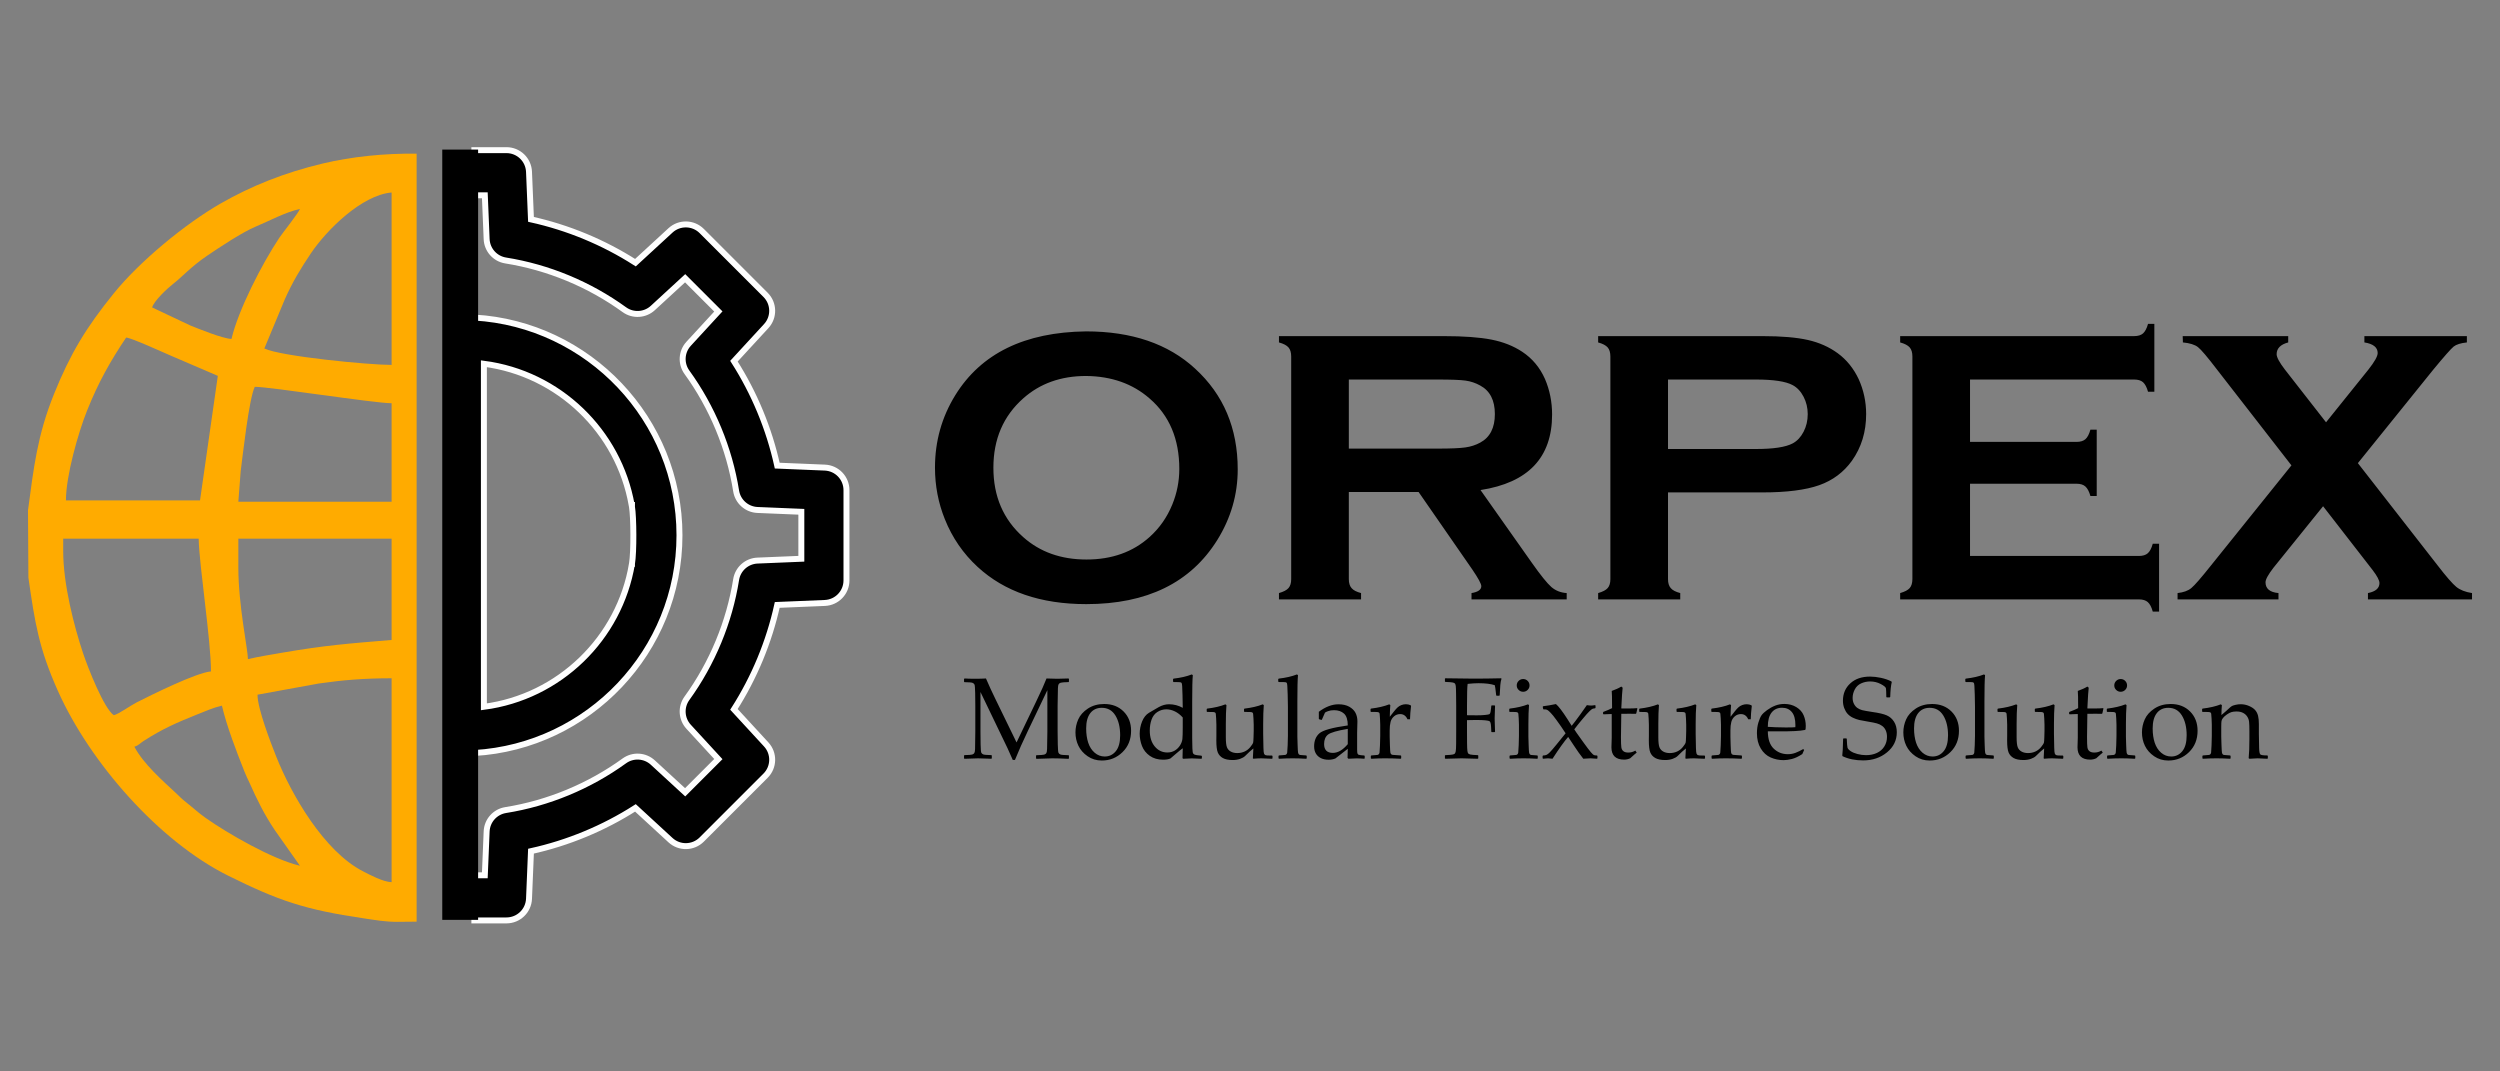<?xml version="1.0" encoding="UTF-8"?>
<!DOCTYPE svg PUBLIC "-//W3C//DTD SVG 1.1//EN" "http://www.w3.org/Graphics/SVG/1.1/DTD/svg11.dtd">
<!-- Creator: CorelDRAW 2019 (64-Bit) -->
<svg xmlns="http://www.w3.org/2000/svg" xml:space="preserve" width="177.8mm" height="76.2mm" version="1.1" style="shape-rendering:geometricPrecision; text-rendering:geometricPrecision; image-rendering:optimizeQuality; fill-rule:evenodd; clip-rule:evenodd"
viewBox="0 0 17780 7620"
 xmlns:xlink="http://www.w3.org/1999/xlink"
 xmlns:xodm="http://www.corel.com/coreldraw/odm/2003">
 <rect x="0" y="0" width="17780" height="7620" fill="#808080" stroke="none"/>
 <defs>
  <style type="text/css">
   <![CDATA[
    .str0 {stroke:#FEFEFE;stroke-width:42.33;stroke-miterlimit:22.926}
    .fil0 {fill:none}
    .fil1 {fill:black}
    .fil3 {fill:#FFAB00}
    .fil2 {fill:black;fill-rule:nonzero}
   ]]>
  </style>
 </defs>
 <g id="Layer_x0020_1">
  <rect class="fil0" width="17780" height="7620"/>
  <path class="fil1 str0" d="M5866.21 3325.55l-338.56 -14.05c-57.95,-262.73 -162.75,-515.56 -307.88,-742.81l229.6 -249.45c58.27,-63.32 56.23,-161.33 -4.61,-222.18l-453.95 -453.94c-60.85,-60.85 -158.84,-62.89 -222.18,-4.62l-249.45 229.6c-227.25,-145.13 -480.08,-249.93 -742.81,-307.87l-14.05 -338.57c-3.58,-85.97 -74.31,-153.84 -160.36,-153.84l-228.29 0 0 320.99 74.33 0 12.95 311.88c3.16,76.28 59.62,139.77 135.02,151.82 302.92,48.41 594.83,169.39 844.16,349.85 61.83,44.76 146.62,39.78 202.79,-11.91l229.81 -211.51 236.19 236.19 -211.51 229.81c-51.69,56.16 -56.67,140.95 -11.92,202.79 180.47,249.34 301.45,541.25 349.85,844.15 12.06,75.4 75.56,131.87 151.83,135.03l311.88 12.95 0 334.04 0.01 0 -311.88 12.95c-76.28,3.16 -139.77,59.62 -151.82,135.02 -48.4,302.93 -169.39,594.83 -349.85,844.16 -44.76,61.83 -39.78,146.62 11.91,202.78l211.52 229.82 -236.2 236.19 -229.81 -211.51c-56.16,-51.68 -140.94,-56.69 -202.79,-11.92 -249.34,180.47 -541.24,301.45 -844.15,349.85 -75.4,12.06 -131.87,75.55 -135.03,151.83l-12.97 311.9 -74.32 0 0 320.99 228.29 0c86.05,0 156.78,-67.87 160.36,-153.84l14.05 -338.57c262.73,-57.94 515.56,-162.74 742.81,-307.87l249.45 229.6c63.33,58.27 161.33,56.23 222.18,-4.62l453.95 -453.94c60.84,-60.85 62.88,-158.86 4.61,-222.18l-229.6 -249.45c145.14,-227.25 249.93,-480.08 307.88,-742.81l338.56 -14.05c85.97,-3.58 153.84,-74.31 153.84,-160.36l0 -641.96c0,-86.05 -67.87,-156.78 -153.84,-160.36zm-2492.54 2029.92c812.46,-48.12 1458.74,-724.25 1458.74,-1548.58 0,-824.33 -646.28,-1500.46 -1458.74,-1548.58l0 3097.16zm67.8 -2768.55c531.95,69.6 958.07,480.3 1051.01,1004.64l2.14 0 0 12.64c12.25,73.34 14.09,320.82 0,405.38l0 0.38 -0.06 0c-88.43,530.2 -517.01,946.76 -1053.09,1016.9l0 -1016.9 0 -42.58 0 -320.98 0 -54.84 0 -1004.64z"/>
  <polygon class="fil1" points="3145.39,1063.89 3400.3,1063.89 3400.3,6542.03 3145.39,6542.03 "/>
  <path class="fil2" d="M7722.83 2356.77c326.56,0 585.29,88.43 776.64,264.81 202.11,184.8 303.17,423.87 303.17,716.75 0,179.18 -48.66,346.67 -145.51,502.47 -189.48,303.63 -500.13,455.69 -931.49,455.69 -324.22,0 -581.54,-88.43 -772.89,-264.81 -102.46,-94.5 -180.12,-207.26 -232.99,-339.19 -46.78,-116.03 -70.18,-238.61 -70.18,-366.8 0,-187.61 48.19,-358.84 144.1,-514.63 183.87,-297.56 493.58,-448.67 929.15,-454.29zm1.41 317.21c-179.19,0 -327.97,53.33 -447.27,159.53 -141.29,125.39 -211.93,289.6 -211.93,493.12 0,203.51 70.64,367.73 211.93,493.11 119.3,106.21 269.02,159.54 450.08,159.54 180.59,0 329.83,-53.33 448.2,-159.54 70.64,-63.16 124.91,-140.35 162.34,-232.05 33.22,-81.41 49.59,-165.62 49.59,-252.64 0,-212.87 -70.64,-379.9 -211.93,-501.54 -120.24,-104.8 -270.42,-157.66 -451.01,-159.53zm1868.6 825.29l0 619.9c0,27.6 6.54,48.66 19.64,63.63 13.1,15.44 35.56,26.66 67.38,35.09l0 44.91 -583.88 0 0 -44.91c32.75,-9.36 55.2,-21.06 67.84,-35.56 12.63,-14.5 19.18,-35.56 19.18,-63.16l0 -1583.68c0,-28.54 -6.55,-50.06 -19.18,-64.56 -12.64,-14.51 -35.09,-26.67 -67.84,-35.56l0 -44.91 1171.5 0c142.69,0 255.91,8.42 339.66,24.79 83.74,16.38 156.73,45.39 218.95,86.56 72.05,47.72 125.85,112.28 161.88,193.69 33.68,78.6 50.53,162.81 50.53,252.64 0,305.97 -169.83,484.69 -509.03,537.09l363.52 515.11c63.63,90.29 110.42,148.3 140.36,174.5 29.94,25.74 65.97,40.24 109.01,43.05l0 44.91 -676.98 0 0 -44.91c46.32,-7.49 69.71,-23.86 69.71,-49.13 0,-16.37 -21.52,-56.14 -64.57,-119.3l-381.29 -550.19 -496.39 0zm0 -308.79l631.13 0c93.1,0 159.07,-2.8 197.43,-8.42 38.36,-5.14 73.92,-16.84 105.73,-34.15 69.71,-37.43 104.34,-105.27 104.34,-203.05 0,-97.78 -34.63,-165.62 -104.34,-203.05 -32.74,-18.24 -67.83,-29.94 -104.79,-35.08 -36.96,-5.15 -103.4,-7.49 -198.37,-7.49l-631.13 0 0 491.24zm2270.02 311.59l0 617.1c0,27.6 6.54,48.66 19.64,63.63 13.1,15.44 35.56,26.66 67.38,35.09l0 44.91 -583.88 0 0 -44.91c32.75,-9.36 55.2,-21.06 67.84,-35.56 12.63,-14.5 19.18,-35.56 19.18,-63.16l0 -1583.68c0,-28.54 -6.55,-50.06 -19.18,-64.56 -12.64,-14.51 -35.09,-26.67 -67.84,-35.56l0 -44.91 1168.22 0c136.15,0 244.22,9.35 324.22,27.6 80.01,18.25 150.65,49.59 211.94,94.51 63.16,46.31 112.28,107.6 148.31,183.39 35.56,78.6 53.33,161.88 53.33,249.37 0,126.32 -33.68,236.73 -101.52,332.17 -58.48,80.94 -135.68,138.96 -232.05,173.11 -96.38,34.15 -231.12,51.46 -403.76,51.46l-671.83 0zm0 -308.78l624.58 0c124.45,0 211.93,-13.1 261.99,-39.77 32.29,-17.31 58.02,-44.91 77.67,-82.81 19.65,-37.89 29.47,-79.53 29.47,-125.38 0,-44.45 -9.82,-85.62 -29.47,-123.51 -19.65,-37.9 -45.38,-65.5 -77.67,-82.81 -49.12,-26.67 -136.61,-39.77 -261.99,-39.77l-624.58 0 0 494.05zm2147.91 247.03l0 513.7 1200.97 0c27.6,0 48.66,-6.55 63.16,-19.18 14.5,-12.64 26.67,-35.09 35.56,-67.84l44.91 0 0 482.82 -44.91 0c-8.89,-32.75 -21.06,-55.21 -35.56,-67.84 -14.5,-12.63 -35.56,-19.18 -63.16,-19.18l-1697.83 0 0 -44.91c32.75,-9.36 55.2,-21.06 67.84,-35.56 12.63,-14.5 19.18,-36.03 19.18,-64.56l0 -1582.28c0,-28.54 -6.55,-50.06 -19.18,-64.56 -12.64,-14.51 -35.09,-26.67 -67.84,-35.56l0 -44.91 1664.14 0c27.61,0 48.66,-6.55 63.16,-19.18 14.51,-13.1 26.67,-35.56 35.56,-67.84l44.92 0 0 482.82 -44.92 0c-8.89,-32.28 -21.05,-54.74 -35.56,-67.84 -14.5,-12.63 -35.55,-19.18 -62.69,-19.18l-1167.75 0 0 443.52 757.91 0c27.14,0 48.19,-6.55 62.7,-19.18 14.5,-12.63 26.66,-35.09 35.55,-67.84l44.92 0 0 471.6 -44.92 0c-8.89,-31.82 -21.05,-54.27 -35.55,-67.37 -14.51,-13.1 -35.56,-19.65 -62.7,-19.65l-757.91 0zm2758.45 -146.44l566.57 726.57c61.76,80.47 106.67,131.47 133.34,153.46 27.13,21.99 64.09,36.49 111.82,43.98l0 44.91 -740.15 0 0 -44.91c54.74,-10.76 81.88,-34.62 81.88,-71.12 0,-19.18 -16.38,-50.53 -49.13,-93.1l-351.82 -453.35 -353.23 437.91c-37.43,48.66 -56.14,82.81 -56.14,102.93 0,45.85 30.88,71.11 92.17,76.73l0 44.91 -717.69 0 0 -44.91c42.11,-4.68 74.86,-16.38 97.78,-35.56 23.39,-19.18 70.18,-72.99 140.83,-161.88l571.24 -710.66 -529.14 -681.2c-67.84,-88.89 -112.75,-141.75 -135.21,-159.53 -22.45,-17.78 -58.48,-29.01 -107.6,-33.69l-1.41 -44.91 750.44 0 0 44.91c-54.74,14.5 -82.34,42.58 -82.34,83.75 0,21.52 19.65,58.48 58.95,109.47l292.4 374.75 301.3 -374.75c43.98,-55.67 65.97,-94.97 65.97,-117.89 0,-40.24 -31.82,-65.5 -94.51,-75.33l0 -44.91 728.91 0 0 44.91c-43.98,4.68 -75.32,14.5 -94.04,29.48 -18.71,14.97 -66.9,69.71 -144.56,163.74l-536.63 665.29z"/>
  <g id="_2257154533648">
   <path class="fil2" d="M7598.75 4825.22l3.58 3.3 0 19.67 -3.16 2.88c-29.57,0.69 -47.85,2.2 -55,4.4 -7.15,2.07 -12.24,5.64 -15.13,10.59 -3.02,5.09 -4.67,14.71 -5.09,29.29 -0.41,14.44 -1.1,55.41 -2.2,122.78l0 185.76c0,26.82 0.42,57.2 1.24,91.03 0.83,33.82 2.48,53.49 5.09,58.99 2.47,5.5 7.15,9.62 13.89,12.1 6.6,2.61 25.71,4.26 57.2,5.08l3.16 2.75 0 19.8 -3.58 3.16c-43.86,-2.33 -81.95,-3.57 -114.4,-3.57 -22,0 -59.53,1.24 -112.47,3.57l-3.57 -3.16 0 -19.38 3.16 -3.17c29.56,-0.82 47.99,-2.33 55,-4.4 7.15,-2.2 12.24,-5.77 15.12,-10.72 3.03,-4.95 4.68,-14.85 5.23,-29.56 0.55,-14.85 1.24,-55.69 2.06,-122.52l0 -295.62 -139.01 290.81c-34.93,72.74 -65.31,141.21 -91.44,205.42l-15.67 0c-14.99,-34.64 -27.36,-62.28 -37.13,-83.04l-192.49 -399.99 0 281.6c0,26.4 0.27,56.65 0.96,90.89 0.69,34.23 2.34,54.03 5.09,59.4 2.61,5.36 7.42,9.35 14.02,12.1 6.74,2.61 25.85,4.26 57.2,4.81l3.3 3.16 0 19.39 -3.58 3.57 -25.84 -1.1c-26.54,-1.37 -49.37,-2.06 -68.48,-2.06 -8.66,0 -40.7,1.1 -96.25,3.16l-3.3 -3.16 0 -19.39 3.3 -3.57c29.56,-0.55 47.71,-1.93 54.73,-3.99 7.01,-2.2 12.1,-5.77 15.12,-10.86 3.16,-5.09 4.81,-14.71 5.23,-28.6 0.41,-14.03 1.1,-55.28 1.78,-123.75l0 -184.52c0,-24.34 -0.27,-54.18 -0.96,-89.24 -0.69,-34.92 -2.34,-55.27 -4.81,-60.77 -2.61,-5.5 -7.15,-9.63 -13.89,-12.24 -6.74,-2.75 -25.85,-4.4 -57.2,-4.81l-3.3 -3.3 0 -19.25 3.71 -3.72c18.43,1.38 43.45,2.07 74.94,2.07 29.43,0 55.28,-0.69 77.28,-2.07 22.55,52.12 44.13,99.28 64.89,141.35l152.63 313.5 137.77 -287.24c37.4,-77.68 62.43,-133.51 75.35,-167.61 25.85,1.38 51.15,2.07 76.17,2.07 22.55,0 49.09,-0.69 79.75,-2.07zm49.91 383.49c0,-31.9 6.6,-62.7 19.8,-92.4 13.2,-29.7 36.03,-55.41 68.61,-77 32.73,-21.59 71.37,-32.45 116.33,-32.45 56.37,0 102.3,17.87 137.77,53.49 35.34,35.47 53.07,81.26 53.07,137.08 0,61.46 -20.34,112.2 -61.04,151.94 -40.7,39.74 -89.65,59.53 -147.13,59.53 -37.67,0 -71.22,-10.03 -100.78,-30.38 -29.57,-20.21 -51.29,-45.1 -65.45,-74.25 -14.17,-29.29 -21.18,-61.19 -21.18,-95.56zm76.18 -27.78c0,37.54 4.81,71.23 14.43,100.93 9.77,29.7 25.03,53.48 45.93,71.5 21.04,18.01 44.96,26.95 71.77,26.95 31.63,0 57.89,-12.52 78.51,-37.68 20.77,-25.02 31.08,-62.84 31.08,-113.3 0,-57.2 -11.28,-104.08 -33.69,-140.66 -22.41,-36.44 -54.72,-54.72 -96.8,-54.72 -34.92,0 -62.28,12.65 -81.81,37.81 -19.66,25.3 -29.42,61.6 -29.42,109.17zm617.92 -333.98l0 -16.91 3.16 -3.58c51.29,-5.91 94.6,-15.81 129.8,-29.84l7.56 4.82c-2.89,30.93 -4.4,92.81 -4.4,185.76l0 263.86c0,27.08 0.41,50.73 1.38,71.08 0.96,20.22 2.61,32.32 5.08,36.03 2.34,3.71 6.33,6.87 11.83,9.21 5.5,2.48 21.17,4.81 47.02,6.88l3.58 3.3 0 15.26 -3.58 3.57c-29.01,-1.79 -51.56,-2.75 -67.78,-2.75 -14.44,0 -35.07,0.96 -62.02,2.75l-4.4 -4.4c0.83,-26.26 1.24,-44.68 1.24,-55.13 0,-1.38 0.14,-6.47 0.41,-15.4 -14.85,10.86 -29.56,22.82 -44.41,35.88 -21.72,19.39 -35.89,31.49 -42.62,36.3 -12.38,6.19 -29.98,9.21 -52.8,9.21 -36.99,0 -68.48,-9.07 -94.46,-27.36 -25.85,-18.28 -44.42,-41.52 -55.42,-69.85 -11,-28.32 -16.5,-57.47 -16.5,-87.31 0,-30.25 5.78,-59.53 17.19,-87.58 11.41,-28.05 27.64,-48.54 48.68,-61.33 21.03,-12.92 44,-26.26 68.88,-40.15 24.89,-13.89 49.5,-20.76 73.98,-20.76 34.1,0 66.55,8.52 97.48,25.44l-1.65 -89.93c-0.55,-31.07 -1.37,-52.8 -2.47,-65.03 -0.96,-12.24 -2.34,-19.39 -3.99,-21.73 -1.65,-2.34 -4.4,-3.99 -8.25,-5.09 -3.85,-0.96 -20.21,-1.51 -48.95,-1.51l-3.57 -3.71zm68.88 255.88c-16.63,-18.83 -35.2,-33.27 -55.41,-43.17 -20.35,-9.9 -40.7,-14.85 -61.05,-14.85 -22.55,0 -43.58,6.05 -62.97,18.29 -19.53,12.23 -33.55,30.38 -42.21,54.45 -8.53,23.92 -12.79,50.05 -12.79,78.23 0,47.03 11.82,84.84 35.61,113.3 23.79,28.46 53.63,42.63 89.65,42.63 19.52,0 36.99,-4.54 52.11,-13.48 15.13,-8.94 27.64,-21.17 37.54,-36.44 9.76,-15.26 15.4,-30.66 17.05,-45.92 1.65,-15.26 2.47,-43.45 2.47,-84.15l0 -68.89zm303.32 -93.5l7.57 5.23c-2.89,35.2 -4.4,79.89 -4.4,134.2l0 93.77c0,34.38 2.61,58.3 7.83,71.78 5.23,13.33 14.3,23.65 27.23,30.8 12.92,7.15 28.18,10.72 45.92,10.72 19.66,0 37.4,-3.85 53.63,-11.55 16.08,-7.7 29.56,-18.42 40.42,-32.45 10.86,-13.89 17.19,-23.37 18.7,-28.19 1.65,-4.81 2.75,-18.42 3.3,-40.7l1.24 -45.1 0 -43.44c0,-10.73 -0.55,-25.44 -1.65,-44 -1.1,-18.43 -1.93,-29.84 -2.61,-34.24 -0.69,-4.26 -2.75,-7.43 -6.33,-9.49 -3.44,-1.92 -10.45,-3.02 -20.9,-3.02l-33.82 -0.28 -3.58 -3.3 0 -17.32 3.16 -3.17c51.29,-6.18 94.6,-16.22 129.67,-30.25l7.69 5.23c-2.88,35.2 -4.39,79.89 -4.39,134.2l0 70.81c0,4.12 0.68,36.99 1.92,98.72 0.55,22.83 2.06,36.72 4.26,41.67 2.34,4.95 5.5,8.52 9.49,10.45 3.99,2.06 15.95,3.02 35.89,3.02l11.27 0 3.58 3.3 0 16.09 -3.17 3.57c-37.95,-2.06 -63.24,-3.16 -76.17,-3.16 -16.36,0 -35.34,0.96 -56.79,2.89l-3.57 -3.3c1.51,-27.36 2.75,-50.6 3.57,-69.71 -16.91,13.2 -36.3,30.8 -58.02,52.8 -8.25,8.38 -20.21,15.26 -35.89,20.89 -15.54,5.64 -33.27,8.53 -53.07,8.53 -30.11,0 -53.63,-4.81 -70.4,-14.3 -16.78,-9.49 -28.6,-22.69 -35.61,-39.46 -7.02,-16.78 -10.45,-45.79 -10.45,-86.9l0.41 -31.76 0 -78.51c0,-10.73 -0.55,-25.44 -1.65,-44 -1.1,-18.43 -1.93,-29.84 -2.61,-34.24 -0.69,-4.26 -2.75,-7.43 -6.19,-9.49 -3.58,-1.92 -10.45,-3.02 -21.04,-3.02l-33.82 -0.28 -3.58 -3.3 0 -17.32 3.16 -3.17c51.29,-6.18 94.6,-16.22 129.8,-30.25zm508.75 -212.71l7.56 4.82c-2.89,30.93 -4.4,92.81 -4.4,185.76l0 252.58c0,5.91 0.55,24.89 1.65,56.93 1.1,32.17 2.2,50.87 3.44,56.23 1.24,5.37 3.02,9.22 5.36,11.69 2.48,2.48 5.36,3.99 8.94,4.68 3.44,0.68 18.01,1.78 43.45,3.43l3.71 3.17 0 16.91 -3.3 3.57c-33.55,-2.06 -65.86,-3.16 -97.07,-3.16 -30.94,0 -63.12,1.1 -96.67,3.16l-3.57 -3.57 0 -16.91 3.57 -3.17c25.99,-1.65 40.7,-2.88 44.14,-3.71 3.3,-0.82 6.33,-2.47 8.8,-4.95 2.61,-2.61 4.26,-6.46 5.23,-11.69 0.96,-5.22 2.06,-22.55 3.3,-51.97 1.23,-29.43 1.78,-51.7 1.78,-66.69l0 -208.72 -1.65 -85.39c-0.82,-29.83 -1.65,-50.46 -2.61,-62.01 -0.96,-11.55 -2.2,-18.42 -3.85,-20.49 -1.51,-2.2 -4.4,-3.85 -8.39,-4.95 -4.12,-0.96 -20.35,-1.51 -48.81,-1.51l-3.57 -3.71 0 -16.91 3.16 -3.58c51.29,-5.91 94.6,-15.81 129.8,-29.84zm174.76 323.54l-15.68 -4.13 -3.3 -3.98 0 -49.92c47.85,-35.47 94.33,-53.21 139.42,-53.21 30.94,0 56.52,5.78 77,17.33 20.35,11.55 35.2,25.98 44.28,43.31 9.07,17.32 13.75,37.54 13.75,60.64l-2.06 80.98 0 120.04c0,16.36 1.1,26.26 3.43,29.84 2.2,3.43 4.82,5.77 7.84,7.01 2.89,1.24 8.39,2.2 16.5,3.02l22.96 1.93 3.17 3.71 0 16.09 -3.17 3.3c-19.66,-1.65 -37.81,-2.48 -54.72,-2.48 -16.23,0 -35.48,0.83 -58.03,2.48l-6.05 -5.78 1.52 -64.76 -87.73 68.47c-14.85,6.19 -30.93,9.22 -48.4,9.22 -21.45,0 -39.87,-3.85 -55.41,-11.69 -15.4,-7.7 -27.22,-18.56 -35.34,-32.59 -8.25,-14.02 -12.37,-30.93 -12.37,-50.73 0,-39.47 12.37,-70.27 37.12,-92.54 24.75,-22.14 92.13,-40.97 202.13,-56.51 0,-39.74 -8.8,-67.79 -26.54,-84.01 -17.74,-16.23 -41.52,-24.34 -71.22,-24.34 -15.68,0 -29.84,2.2 -42.63,6.87 -12.65,4.54 -20.07,8.25 -21.86,11 -1.93,2.89 -9.21,19.25 -21.73,49.37l-2.88 2.06zm186.86 63.66c-75.08,12.51 -121.96,26.12 -140.53,40.56 -18.56,14.58 -27.77,36.99 -27.77,67.38 0,41.8 20.76,62.83 62.42,62.83 35.75,0 71.09,-20.76 105.88,-62.01l0 -108.76zm294.93 -174.49l7.7 5.23c-1.65,15.54 -2.89,43.17 -3.72,83.05l30.25 -38.36c9.9,-12.65 18.7,-22.28 26.4,-29.15 7.7,-6.88 16.64,-12.24 26.81,-15.95 10.18,-3.72 20.63,-5.64 31.35,-5.64 11.83,0 22.97,2.47 33.42,7.29l2.88 5.63c-4.26,35.75 -6.73,67.1 -7.28,94.19l-18.15 0c-10.73,-24.61 -28.05,-36.99 -51.98,-36.99 -16.64,0 -31.07,5.23 -43.45,15.95 -12.37,10.59 -20.62,23.79 -24.75,39.88 -4.12,15.95 -6.32,36.16 -6.32,60.63l0 44.69c0,7.98 0.55,27.78 1.65,59.13 1.1,31.48 2.2,49.63 3.44,54.45 1.23,4.81 3.16,8.38 5.63,10.72 2.62,2.2 5.92,3.71 10.04,4.54 4.26,0.82 23.38,2.2 57.47,4.12l3.58 3.17 0 16.91 -3.58 3.57c-35.74,-2.06 -73.01,-3.16 -112.06,-3.16 -30.8,0 -63.11,1.1 -96.66,3.16l-3.57 -3.57 0 -16.91 3.57 -3.17c26.13,-1.65 40.84,-2.88 44.14,-3.71 3.3,-0.82 6.32,-2.47 8.8,-4.95 2.61,-2.61 4.4,-6.46 5.36,-11.69 0.83,-5.22 1.93,-22.55 3.16,-51.97 1.24,-29.43 1.79,-51.7 1.79,-66.69l0 -79.33c0,-10.73 -0.55,-25.44 -1.65,-44 -0.96,-18.43 -1.92,-29.84 -2.61,-34.24 -0.55,-4.26 -2.75,-7.43 -6.19,-9.49 -3.44,-1.92 -10.45,-3.02 -20.9,-3.02l-33.82 -0.28 -3.72 -3.3 0 -17.32 3.3 -3.17c51.29,-6.18 94.47,-16.22 129.67,-30.25zm553.02 112.34l0 81.81 0.41 78.51c0.27,29.29 1.1,48.68 2.47,58.3 1.38,9.49 3.3,15.68 5.78,18.43 2.61,2.89 7.56,5.36 14.71,7.29 7.29,2.06 25.16,3.57 53.62,4.67l3.17 2.34 0 20.21 -3.17 3.16c-68.19,-2.06 -106.69,-3.16 -115.63,-3.16 -8.53,0 -47.03,1.1 -115.23,3.16l-3.16 -3.16 0 -20.21 3.16 -2.34c25.3,-1.1 41.94,-2.47 50.19,-3.99 8.25,-1.65 13.75,-3.85 16.5,-6.46 2.89,-2.75 5.09,-8.11 6.88,-16.09 1.78,-8.11 2.75,-26.4 3.02,-54.86l0.41 -85.8 0 -186.45 -0.82 -78.64c-0.28,-30.53 -0.96,-50.33 -2.2,-59.13 -1.24,-8.94 -3.16,-14.85 -5.64,-17.74 -2.61,-3.02 -7.42,-5.36 -14.71,-7.28 -7.29,-1.93 -25.16,-3.3 -53.63,-4.4l-3.16 -2.89 0 -20.08 3.16 -2.88c113.85,1.65 180.4,2.47 199.38,2.47 63.93,0 129.52,-0.82 196.62,-2.47l3.3 2.88c-4.4,13.34 -7.15,28.6 -8.53,45.65 -1.37,17.05 -2.74,41.25 -4.39,72.33l-3.3 3.3 -18.84 0 -2.89 -3.3c-0.55,-1.79 -1.79,-12.24 -3.57,-30.94 -1.38,-14.85 -3.58,-28.32 -6.47,-40.7 -27.91,-9.49 -66.41,-14.16 -115.63,-14.16 -22,0 -47.85,1.65 -77.28,4.81 -3.02,21.04 -4.53,72.05 -4.53,153.17l0 69.72c34.09,0.41 57.33,0.68 69.71,0.68 22.82,0 42.48,-0.82 58.85,-2.61 16.36,-1.65 26.12,-3.44 29.42,-4.95 3.16,-1.65 5.64,-4.67 7.43,-9.07 1.78,-4.4 3.43,-14.17 5.08,-29.29l2.34 -21.73 2.89 -3.16 20.49 0 3.3 3.58 -2.89 88.27c0,10.18 0.41,24.89 1.24,44.28 1.1,22 1.65,39.04 1.65,51.14l-3.72 3.17 -20.07 0 -2.89 -3.17 -1.65 -34.23c-0.69,-13.48 -2.06,-23.24 -3.99,-29.43 -1.78,-6.18 -4.95,-10.17 -9.21,-12.1 -4.26,-1.78 -13.89,-3.57 -28.6,-5.22 -14.85,-1.65 -37.54,-2.34 -68.06,-2.34 -27.23,0 -47.57,0.41 -61.32,1.1zm399.29 -292.46c12.65,0 23.37,4.54 32.17,13.34 8.94,8.94 13.34,19.66 13.34,32.17 0,12.38 -4.4,22.97 -13.34,31.9 -8.8,8.8 -19.52,13.34 -32.17,13.34 -12.38,0 -23.1,-4.4 -32.04,-13.2 -9.07,-8.66 -13.47,-19.39 -13.47,-32.04 0,-12.51 4.4,-23.23 13.47,-32.17 8.94,-8.8 19.66,-13.34 32.04,-13.34zm34.24 180.12l7.56 5.23c-2.89,35.2 -4.4,79.89 -4.4,134.2l0 91.02c0,5.91 0.55,24.89 1.65,56.93 1.1,32.17 2.2,50.87 3.44,56.23 1.23,5.37 3.02,9.22 5.36,11.69 2.47,2.48 5.36,3.99 8.94,4.68 3.43,0.68 18.01,1.78 43.44,3.43l3.72 3.17 0 16.91 -3.3 3.57c-33.55,-2.06 -65.86,-3.16 -97.08,-3.16 -30.8,0 -63.11,1.1 -96.66,3.16l-3.57 -3.57 0 -16.91 3.57 -3.17c25.99,-1.65 40.7,-2.88 44.14,-3.71 3.3,-0.82 6.32,-2.47 8.8,-4.95 2.61,-2.61 4.4,-6.46 5.22,-11.69 0.97,-5.22 2.07,-22.55 3.3,-51.97 1.24,-29.43 1.79,-51.7 1.79,-66.69l0 -79.33c0,-10.73 -0.55,-25.44 -1.65,-44 -1.1,-18.43 -1.92,-29.84 -2.61,-34.24 -0.69,-4.26 -2.75,-7.43 -6.19,-9.49 -3.57,-1.92 -10.45,-3.02 -21.04,-3.02l-33.82 -0.28 -3.58 -3.3 0 -17.32 3.17 -3.17c51.42,-6.18 94.6,-16.22 129.8,-30.25zm107.52 386.79l-3.3 -3.71 0 -16.09 3.71 -3.3c9.9,-0.14 18.01,-1.79 24.34,-4.54 6.32,-2.89 14.02,-8.8 22.96,-17.74 9.07,-9.07 24.89,-27.5 47.71,-55.41l64.9 -80.16 -34.24 -51.15c-5.08,-7.56 -15.67,-22.27 -31.62,-44.27 -15.95,-22 -29.29,-38.64 -40.15,-49.78 -10.73,-11.14 -18.7,-18.01 -23.93,-20.76 -5.22,-2.61 -10.58,-3.99 -15.95,-3.99 -2.33,0 -5.63,0.14 -9.62,0.41l-3.99 -2.88 -3.3 -16.09 3.3 -3.99c27.36,-3.3 57.61,-8.39 90.61,-15.4 18.57,15.4 45.93,51.15 82.23,107.66l29.7 47.03 25.43 -32.18c19.67,-25.57 47.17,-63.8 82.64,-114.81 12.51,1.93 22.69,2.89 30.11,2.89 7.02,0 16.37,-0.96 28.19,-2.89l3.3 3.16 0 16.23 -3.3 3.16c-8.8,0.83 -15.26,2.2 -19.25,3.99 -4.12,1.92 -11.41,8.11 -22.14,18.56 -10.72,10.45 -25.16,26.54 -43.17,48.4l-24.2 29.01c-4.81,5.64 -9.49,11.42 -14.03,17.33l-25.02 32.17 14.99 22.96c6.6,9.63 22.82,32.32 48.53,67.93 25.58,35.47 43.59,59.26 53.9,71.22 10.32,11.97 17.74,18.98 22.14,21.04 4.54,1.93 11.83,2.89 22,2.89l3.16 3.3 0 16.5 -3.16 3.3c-19.94,-1.93 -35.2,-2.89 -45.92,-2.89 -3.17,0 -20.35,0.96 -51.57,2.89 -22,-27.78 -44.13,-58.71 -66.41,-93.09l-41.11 -62.01c-27.64,31.35 -64.76,83.05 -111.24,155.1 -18.28,-1.93 -29.15,-2.89 -32.58,-2.89 -5.37,0 -16.92,0.96 -34.65,2.89zm426.65 -319.14l0 -10.45 2.75 -3.98c25.3,-9.49 45.65,-18.15 61.33,-26.27 0,-70.12 -0.83,-110.82 -2.48,-122.37 27.64,-9.76 50.33,-20.07 68.06,-31.07l9.63 8.11c-2.61,16.91 -5.78,66 -9.63,147.4 13.48,0.27 27.92,0.41 43.59,0.41 31.62,0 54.31,-0.83 68.06,-2.48l2.75 2.89 -7.7 33.83 -3.16 3.57c-13.75,-0.27 -28.88,-0.41 -45.51,-0.41 -14.99,0 -34.38,0.14 -58.03,0.41l-2.33 164.04c0,37.81 0.82,62.56 2.61,74.25 1.65,11.68 6.46,20.9 14.44,27.36 7.97,6.6 19.66,9.9 35.2,9.9 18.01,0 34.64,-4.68 50.04,-14.03l9.63 14.44c-6.46,4.54 -21.86,18.01 -46.34,40.29 -13.88,6.46 -28.18,9.62 -42.62,9.62 -60.5,0 -90.75,-29.28 -90.75,-87.72 0,-21.59 0.55,-39.74 1.65,-54.86 0.27,-4.54 0.41,-9.22 0.41,-14.03l0 -167.2 -16.5 0c-12.1,0 -25.99,0.55 -41.52,1.65l-3.58 -3.3zm389.94 -67.65l7.57 5.23c-2.89,35.2 -4.4,79.89 -4.4,134.2l0 93.77c0,34.38 2.61,58.3 7.83,71.78 5.23,13.33 14.3,23.65 27.23,30.8 12.92,7.15 28.18,10.72 45.92,10.72 19.66,0 37.4,-3.85 53.63,-11.55 16.08,-7.7 29.56,-18.42 40.42,-32.45 10.86,-13.89 17.19,-23.37 18.7,-28.19 1.65,-4.81 2.75,-18.42 3.3,-40.7l1.24 -45.1 0 -43.44c0,-10.73 -0.55,-25.44 -1.65,-44 -1.1,-18.43 -1.93,-29.84 -2.61,-34.24 -0.69,-4.26 -2.75,-7.43 -6.33,-9.49 -3.44,-1.92 -10.45,-3.02 -20.9,-3.02l-33.82 -0.28 -3.58 -3.3 0 -17.32 3.16 -3.17c51.29,-6.18 94.6,-16.22 129.67,-30.25l7.69 5.23c-2.88,35.2 -4.39,79.89 -4.39,134.2l0 70.81c0,4.12 0.68,36.99 1.92,98.72 0.55,22.83 2.06,36.72 4.26,41.67 2.34,4.95 5.5,8.52 9.49,10.45 3.99,2.06 15.95,3.02 35.89,3.02l11.27 0 3.58 3.3 0 16.09 -3.17 3.57c-37.95,-2.06 -63.24,-3.16 -76.17,-3.16 -16.36,0 -35.34,0.96 -56.79,2.89l-3.57 -3.3c1.51,-27.36 2.75,-50.6 3.57,-69.71 -16.91,13.2 -36.3,30.8 -58.02,52.8 -8.25,8.38 -20.21,15.26 -35.89,20.89 -15.54,5.64 -33.27,8.53 -53.07,8.53 -30.11,0 -53.63,-4.81 -70.4,-14.3 -16.78,-9.49 -28.6,-22.69 -35.61,-39.46 -7.02,-16.78 -10.45,-45.79 -10.45,-86.9l0.41 -31.76 0 -78.51c0,-10.73 -0.55,-25.44 -1.65,-44 -1.1,-18.43 -1.93,-29.84 -2.61,-34.24 -0.69,-4.26 -2.75,-7.43 -6.19,-9.49 -3.58,-1.92 -10.45,-3.02 -21.04,-3.02l-33.82 -0.28 -3.58 -3.3 0 -17.32 3.16 -3.17c51.29,-6.18 94.6,-16.22 129.8,-30.25zm512.74 0l7.7 5.23c-1.65,15.54 -2.89,43.17 -3.72,83.05l30.25 -38.36c9.9,-12.65 18.7,-22.28 26.4,-29.15 7.7,-6.88 16.64,-12.24 26.81,-15.95 10.18,-3.72 20.63,-5.64 31.35,-5.64 11.83,0 22.97,2.47 33.42,7.29l2.88 5.63c-4.26,35.75 -6.73,67.1 -7.28,94.19l-18.15 0c-10.73,-24.61 -28.05,-36.99 -51.98,-36.99 -16.64,0 -31.07,5.23 -43.45,15.95 -12.37,10.59 -20.62,23.79 -24.75,39.88 -4.12,15.95 -6.32,36.16 -6.32,60.63l0 44.69c0,7.98 0.55,27.78 1.65,59.13 1.1,31.48 2.2,49.63 3.44,54.45 1.23,4.81 3.16,8.38 5.63,10.72 2.62,2.2 5.92,3.71 10.04,4.54 4.26,0.82 23.38,2.2 57.47,4.12l3.58 3.17 0 16.91 -3.58 3.57c-35.74,-2.06 -73.01,-3.16 -112.06,-3.16 -30.8,0 -63.11,1.1 -96.66,3.16l-3.57 -3.57 0 -16.91 3.57 -3.17c26.13,-1.65 40.84,-2.88 44.14,-3.71 3.3,-0.82 6.32,-2.47 8.8,-4.95 2.61,-2.61 4.4,-6.46 5.36,-11.69 0.83,-5.22 1.93,-22.55 3.16,-51.97 1.24,-29.43 1.79,-51.7 1.79,-66.69l0 -79.33c0,-10.73 -0.55,-25.44 -1.65,-44 -0.96,-18.43 -1.92,-29.84 -2.61,-34.24 -0.55,-4.26 -2.75,-7.43 -6.19,-9.49 -3.44,-1.92 -10.45,-3.02 -20.9,-3.02l-33.82 -0.28 -3.72 -3.3 0 -17.32 3.3 -3.17c51.29,-6.18 94.47,-16.22 129.67,-30.25zm527.3 324.64l-12.92 29.01c-27.92,18.01 -52.8,29.7 -74.67,35.06 -22,5.36 -41.52,8.11 -58.71,8.11 -32.17,0 -62.7,-6.32 -91.57,-18.97 -28.88,-12.65 -52.39,-33.96 -70.54,-64.07 -18.15,-30.12 -27.22,-66.28 -27.22,-108.77 0,-28.18 3.57,-53.62 10.58,-76.31 6.88,-22.68 14.3,-39.6 21.87,-50.6 7.7,-11 20.62,-23.23 38.91,-36.57 18.29,-13.48 37.54,-24.2 58.02,-32.31 20.35,-7.98 42.35,-12.1 66,-12.1 32.31,0 60.64,7.7 85.25,22.82 24.61,15.13 41.8,34.51 51.7,58.16 10.04,23.65 14.99,48.82 14.99,75.35 0,8.39 -0.41,16.37 -1.24,24.2l-4.4 4.4c-18.29,3.99 -42.9,6.74 -73.7,8.11 -30.94,1.38 -51.29,1.93 -61.32,1.93l-129.25 0c0.55,55.69 14.44,96.66 41.94,122.92 27.36,26.27 60.91,39.47 100.64,39.47 18.84,0 36.85,-3.17 54.18,-9.63 17.32,-6.46 35.61,-15.4 55,-26.95l6.46 6.74zm-258.22 -164.72c4.81,0.82 23.37,1.78 55.82,2.88 32.32,0.97 56.24,1.52 71.91,1.52 37.27,0 59.95,-0.69 68.07,-1.93 0.27,-6.46 0.41,-11.41 0.41,-14.99 0,-41.66 -8.53,-72.6 -25.44,-92.81 -16.91,-20.21 -40.01,-30.39 -69.3,-30.39 -31.9,0 -56.78,11.42 -74.66,34.24 -17.87,22.83 -26.81,56.65 -26.81,101.48zm535.28 85.38l3.3 -3.16 19.66 0 3.3 3.16c1.38,34.38 3.17,55.41 5.37,63.11 2.33,7.57 9.62,15.68 21.86,24.07 12.1,8.52 28.46,15.4 48.67,20.76 20.35,5.36 40.84,8.11 61.47,8.11 28.46,0 54.03,-5.22 76.72,-15.67 22.69,-10.59 40.29,-25.85 52.94,-46.2 12.65,-20.22 18.97,-43.04 18.97,-68.2 0,-17.74 -3.02,-33.28 -9.07,-46.34 -6.05,-13.2 -14.44,-23.79 -25.44,-31.62 -10.86,-7.98 -23.24,-13.89 -37.26,-17.74 -13.89,-3.99 -34.65,-8.11 -62.43,-12.65 -26.81,-4.4 -47.85,-8.25 -62.97,-11.69 -15.13,-3.57 -30.25,-8.94 -45.38,-16.22 -14.98,-7.15 -27.5,-16.37 -37.67,-27.5 -10.04,-11.14 -18.01,-24.89 -24.06,-41.12 -6.05,-16.22 -9.08,-33.68 -9.08,-52.11 0,-50.32 17.46,-91.43 52.39,-123.47 34.79,-32.18 81.67,-48.26 140.52,-48.26 23.38,0 48.81,2.88 76.31,8.66 27.5,5.77 52.67,14.3 75.22,25.57l2.75 4.95c-5.92,24.62 -9.49,59.82 -10.87,105.47l-3.57 3.3 -21.04 0 -3.16 -2.89c-0.55,-32.18 -1.38,-52.53 -2.48,-60.78 -1.1,-8.38 -13.2,-18.7 -36.57,-31.07 -23.38,-12.38 -48.81,-18.56 -76.18,-18.56 -22.82,0 -44.13,4.67 -64.07,13.75 -19.8,9.07 -34.92,23.51 -45.1,43.03 -10.17,19.67 -15.26,39.74 -15.26,60.09 0,15.81 3.02,29.84 9.21,42.07 6.19,12.24 14.16,21.87 23.93,29.02 9.9,7.15 21.31,12.37 34.23,15.95 13.07,3.43 36.85,7.7 71.5,12.92 47.58,6.6 82.23,14.71 103.81,24.34 21.59,9.49 38.92,24.61 51.98,45.24 12.92,20.76 19.52,45.65 19.52,74.93 0,57.2 -23.37,104.91 -69.85,143 -46.61,38.23 -103.12,57.2 -169.39,57.2 -55.69,0 -104.37,-9.9 -146.3,-29.7l-2.34 -5.36c2.61,-16.91 4.67,-56.38 5.91,-118.39zm428.58 -45.92c0,-31.9 6.6,-62.7 19.8,-92.4 13.2,-29.7 36.03,-55.41 68.61,-77 32.73,-21.59 71.37,-32.45 116.33,-32.45 56.37,0 102.3,17.87 137.77,53.49 35.34,35.47 53.07,81.26 53.07,137.08 0,61.46 -20.34,112.2 -61.04,151.94 -40.7,39.74 -89.65,59.53 -147.13,59.53 -37.67,0 -71.22,-10.03 -100.78,-30.38 -29.57,-20.21 -51.29,-45.1 -65.45,-74.25 -14.17,-29.29 -21.18,-61.19 -21.18,-95.56zm76.18 -27.78c0,37.54 4.81,71.23 14.43,100.93 9.77,29.7 25.03,53.48 45.93,71.5 21.04,18.01 44.96,26.95 71.77,26.95 31.63,0 57.89,-12.52 78.51,-37.68 20.77,-25.02 31.08,-62.84 31.08,-113.3 0,-57.2 -11.28,-104.08 -33.69,-140.66 -22.41,-36.44 -54.72,-54.72 -96.8,-54.72 -34.92,0 -62.28,12.65 -81.81,37.81 -19.66,25.3 -29.42,61.6 -29.42,109.17zm497.47 -384.31l7.56 4.82c-2.89,30.93 -4.4,92.81 -4.4,185.76l0 252.58c0,5.91 0.55,24.89 1.65,56.93 1.1,32.17 2.2,50.87 3.44,56.23 1.24,5.37 3.02,9.22 5.36,11.69 2.48,2.48 5.36,3.99 8.94,4.68 3.44,0.68 18.01,1.78 43.45,3.43l3.71 3.17 0 16.91 -3.3 3.57c-33.55,-2.06 -65.86,-3.16 -97.07,-3.16 -30.94,0 -63.12,1.1 -96.67,3.16l-3.57 -3.57 0 -16.91 3.57 -3.17c25.99,-1.65 40.7,-2.88 44.14,-3.71 3.3,-0.82 6.33,-2.47 8.8,-4.95 2.61,-2.61 4.26,-6.46 5.23,-11.69 0.96,-5.22 2.06,-22.55 3.3,-51.97 1.23,-29.43 1.78,-51.7 1.78,-66.69l0 -208.72 -1.65 -85.39c-0.82,-29.83 -1.65,-50.46 -2.61,-62.01 -0.96,-11.55 -2.2,-18.42 -3.85,-20.49 -1.51,-2.2 -4.4,-3.85 -8.39,-4.95 -4.12,-0.96 -20.35,-1.51 -48.81,-1.51l-3.57 -3.71 0 -16.91 3.16 -3.58c51.29,-5.91 94.6,-15.81 129.8,-29.84z"/>
   <path class="fil2" d="M14339.04 5009.33l7.57 5.23c-2.89,35.2 -4.4,79.89 -4.4,134.2l0 93.77c0,34.38 2.61,58.3 7.83,71.78 5.23,13.33 14.3,23.65 27.23,30.8 12.92,7.15 28.18,10.72 45.92,10.72 19.66,0 37.4,-3.85 53.63,-11.55 16.08,-7.7 29.56,-18.42 40.42,-32.45 10.86,-13.89 17.19,-23.37 18.7,-28.19 1.65,-4.81 2.75,-18.42 3.3,-40.7l1.24 -45.1 0 -43.44c0,-10.73 -0.55,-25.44 -1.65,-44 -1.1,-18.43 -1.93,-29.84 -2.61,-34.24 -0.69,-4.26 -2.75,-7.43 -6.33,-9.49 -3.44,-1.92 -10.45,-3.02 -20.9,-3.02l-33.82 -0.28 -3.58 -3.3 0 -17.32 3.16 -3.17c51.29,-6.18 94.6,-16.22 129.67,-30.25l7.69 5.23c-2.88,35.2 -4.39,79.89 -4.39,134.2l0 70.81c0,4.12 0.68,36.99 1.92,98.72 0.55,22.83 2.06,36.72 4.26,41.67 2.34,4.95 5.5,8.52 9.49,10.45 3.99,2.06 15.95,3.02 35.89,3.02l11.27 0 3.58 3.3 0 16.09 -3.17 3.57c-37.95,-2.06 -63.24,-3.16 -76.17,-3.16 -16.36,0 -35.34,0.96 -56.79,2.89l-3.57 -3.3c1.51,-27.36 2.75,-50.6 3.57,-69.71 -16.91,13.2 -36.3,30.8 -58.02,52.8 -8.25,8.38 -20.21,15.26 -35.89,20.89 -15.54,5.64 -33.27,8.53 -53.07,8.53 -30.11,0 -53.63,-4.81 -70.4,-14.3 -16.78,-9.49 -28.6,-22.69 -35.61,-39.46 -7.02,-16.78 -10.45,-45.79 -10.45,-86.9l0.41 -31.76 0 -78.51c0,-10.73 -0.55,-25.44 -1.65,-44 -1.1,-18.43 -1.93,-29.84 -2.61,-34.24 -0.69,-4.26 -2.75,-7.43 -6.19,-9.49 -3.58,-1.92 -10.45,-3.02 -21.04,-3.02l-33.82 -0.28 -3.58 -3.3 0 -17.32 3.16 -3.17c51.29,-6.18 94.6,-16.22 129.8,-30.25zm376.61 67.65l0 -10.45 2.75 -3.98c25.3,-9.49 45.65,-18.15 61.33,-26.27 0,-70.12 -0.83,-110.82 -2.48,-122.37 27.64,-9.76 50.33,-20.07 68.06,-31.07l9.63 8.11c-2.61,16.91 -5.78,66 -9.63,147.4 13.48,0.27 27.92,0.41 43.59,0.41 31.62,0 54.31,-0.83 68.06,-2.48l2.75 2.89 -7.7 33.83 -3.16 3.57c-13.75,-0.27 -28.88,-0.41 -45.51,-0.41 -14.99,0 -34.38,0.14 -58.03,0.41l-2.33 164.04c0,37.81 0.82,62.56 2.61,74.25 1.65,11.68 6.46,20.9 14.44,27.36 7.97,6.6 19.66,9.9 35.2,9.9 18.01,0 34.64,-4.68 50.04,-14.03l9.63 14.44c-6.46,4.54 -21.86,18.01 -46.34,40.29 -13.88,6.46 -28.18,9.62 -42.62,9.62 -60.5,0 -90.75,-29.28 -90.75,-87.72 0,-21.59 0.55,-39.74 1.65,-54.86 0.27,-4.54 0.41,-9.22 0.41,-14.03l0 -167.2 -16.5 0c-12.1,0 -25.99,0.55 -41.52,1.65l-3.58 -3.3zm366.57 -247.77c12.65,0 23.37,4.54 32.17,13.34 8.94,8.94 13.34,19.66 13.34,32.17 0,12.38 -4.4,22.97 -13.34,31.9 -8.8,8.8 -19.52,13.34 -32.17,13.34 -12.38,0 -23.1,-4.4 -32.04,-13.2 -9.07,-8.66 -13.47,-19.39 -13.47,-32.04 0,-12.51 4.4,-23.23 13.47,-32.17 8.94,-8.8 19.66,-13.34 32.04,-13.34zm34.24 180.12l7.56 5.23c-2.89,35.2 -4.4,79.89 -4.4,134.2l0 91.02c0,5.91 0.55,24.89 1.65,56.93 1.1,32.17 2.2,50.87 3.44,56.23 1.23,5.37 3.02,9.22 5.36,11.69 2.47,2.48 5.36,3.99 8.94,4.68 3.43,0.68 18.01,1.78 43.44,3.43l3.72 3.17 0 16.91 -3.3 3.57c-33.55,-2.06 -65.86,-3.16 -97.08,-3.16 -30.8,0 -63.11,1.1 -96.66,3.16l-3.57 -3.57 0 -16.91 3.57 -3.17c25.99,-1.65 40.7,-2.88 44.14,-3.71 3.3,-0.82 6.32,-2.47 8.8,-4.95 2.61,-2.61 4.4,-6.46 5.22,-11.69 0.97,-5.22 2.07,-22.55 3.3,-51.97 1.24,-29.43 1.79,-51.7 1.79,-66.69l0 -79.33c0,-10.73 -0.55,-25.44 -1.65,-44 -1.1,-18.43 -1.92,-29.84 -2.61,-34.24 -0.69,-4.26 -2.75,-7.43 -6.19,-9.49 -3.57,-1.92 -10.45,-3.02 -21.04,-3.02l-33.82 -0.28 -3.58 -3.3 0 -17.32 3.17 -3.17c51.42,-6.18 94.6,-16.22 129.8,-30.25zm117.14 199.38c0,-31.9 6.6,-62.7 19.8,-92.4 13.2,-29.7 36.03,-55.41 68.61,-77 32.73,-21.59 71.37,-32.45 116.33,-32.45 56.37,0 102.3,17.87 137.77,53.49 35.34,35.47 53.07,81.26 53.07,137.08 0,61.46 -20.34,112.2 -61.04,151.94 -40.7,39.74 -89.65,59.53 -147.13,59.53 -37.67,0 -71.22,-10.03 -100.78,-30.38 -29.57,-20.21 -51.29,-45.1 -65.45,-74.25 -14.17,-29.29 -21.18,-61.19 -21.18,-95.56zm76.18 -27.78c0,37.54 4.81,71.23 14.43,100.93 9.77,29.7 25.03,53.48 45.93,71.5 21.04,18.01 44.96,26.95 71.77,26.95 31.63,0 57.89,-12.52 78.51,-37.68 20.77,-25.02 31.08,-62.84 31.08,-113.3 0,-57.2 -11.28,-104.08 -33.69,-140.66 -22.41,-36.44 -54.72,-54.72 -96.8,-54.72 -34.92,0 -62.28,12.65 -81.81,37.81 -19.66,25.3 -29.42,61.6 -29.42,109.17zm484.54 -171.6l7.7 5.23c-1.65,18.01 -2.75,41.66 -3.3,70.95 21.45,-17.74 41.94,-35.75 61.19,-54.04 5.77,-5.09 11,-8.8 15.95,-11.27 4.95,-2.34 13.2,-4.95 24.75,-7.7 11.55,-2.62 23.37,-3.99 35.47,-3.99 20.49,0 40.29,4.12 59.4,12.51 19.25,8.39 33.69,18.15 43.59,29.56 9.76,11.42 16.5,24.89 20.35,40.57 3.71,15.53 5.64,34.78 5.64,57.61l0 70.81c0,4.54 0.69,38.09 1.92,100.37 0.55,25.44 3.44,40.7 8.53,45.52 5.08,4.81 21.72,7.28 49.91,7.28l3.3 3.17 0 17.32 -3.3 3.16c-34.1,-2.06 -57.2,-3.16 -69.3,-3.16 -6.87,0 -26.54,1.1 -58.71,3.16l-4.95 -4.4c3.57,-34.92 5.22,-80.43 5.22,-136.53l0 -52.8c0,-31.63 -0.68,-54.45 -2.2,-68.48 -1.37,-13.88 -5.91,-26.67 -13.47,-38.08 -7.43,-11.42 -17.6,-20.22 -30.25,-26.54 -12.51,-6.33 -27.64,-9.49 -45.1,-9.49 -13.89,0 -25.85,1.38 -35.75,4.26 -10.04,2.75 -21.17,8.53 -33.55,17.33 -12.24,8.66 -21.45,16.91 -27.36,24.61 -5.91,7.56 -9.49,14.71 -10.59,21.31 -1.24,6.6 -1.92,20.63 -1.92,42.08l0 70.12c0,5.91 0.55,24.89 1.65,56.93 1.1,32.17 2.2,50.87 3.43,56.23 1.24,5.37 3.03,9.22 5.5,11.69 2.34,2.48 5.37,3.99 8.8,4.68 3.44,0.68 18.02,1.78 43.45,3.43l3.71 3.17 0 16.91 -3.29 3.57c-33.55,-2.06 -65.87,-3.16 -97.08,-3.16 -30.8,0 -63.11,1.1 -96.66,3.16l-3.58 -3.57 0 -16.91 3.58 -3.17c26.12,-1.65 40.84,-2.88 44.14,-3.71 3.3,-0.82 6.32,-2.47 8.8,-4.95 2.61,-2.61 4.4,-6.46 5.36,-11.69 0.82,-5.22 1.92,-22.55 3.16,-51.97 1.24,-29.43 1.79,-51.7 1.79,-66.69l0 -79.33c0,-10.73 -0.55,-25.44 -1.65,-44 -0.96,-18.43 -1.93,-29.84 -2.61,-34.24 -0.55,-4.26 -2.75,-7.43 -6.19,-9.49 -3.44,-1.92 -10.45,-3.02 -20.9,-3.02l-33.83 -0.28 -3.71 -3.3 0 -17.32 3.3 -3.17c51.29,-6.18 94.46,-16.22 129.66,-30.25z"/>
  </g>
  <path class="fil3" d="M955.48 5310.44c29.56,-7.89 40.58,-24.57 66.14,-40.9 137.08,-87.62 233.54,-129.51 384.31,-189.86 56.4,-22.58 112.29,-47.19 172.38,-61.19 34.44,147.85 104.36,328.06 161.2,471.36 13.21,33.28 21.14,46.77 33.27,73.78 56.83,126.51 104.43,225.22 183.09,342.42l177.15 251.06c-196.55,-45.8 -516.14,-231.05 -671.46,-340.64 -50.8,-35.84 -90.19,-73.35 -140.42,-112.6 -32.34,-25.27 -38.44,-34.31 -66.3,-60.23 -98.74,-91.87 -235.1,-210.9 -299.36,-333.2zm875.86 -369.8l436.19 -79.6c173.73,-24.91 324.25,-37.18 517.52,-37.18l0 1450.02c-60.67,-1.35 -159.68,-54.55 -204.52,-77.7 -276.21,-142.64 -507.31,-542.7 -615.75,-814.81 -38.71,-97.12 -133.44,-341.76 -133.44,-440.73zm-136.25 -905.05l0 -204.37 1089.96 0 0 720.15c-312.19,25.98 -473.48,38.29 -775.87,90.26 -72.95,12.53 -170.84,28.48 -245.97,45.98 0,-69.25 -68.12,-381.1 -68.12,-652.02zm-1245.66 -116.78l0 -87.59 963.44 0c4.4,197.46 87.59,722.02 87.59,943.98 -104.89,8.73 -421.83,166.13 -528.91,220.44 -45.97,23.32 -122.25,80.34 -162.04,90.97 -70.15,-46.96 -184.21,-337.24 -219.29,-442.47 -64.9,-194.64 -140.79,-491.26 -140.79,-725.33zm1362.45 -1167.81c110.31,0 849.87,116.78 973.17,116.78l0 700.69 -1089.96 0 16.68 -216.89c14.86,-114.62 58.88,-514.66 100.11,-600.58zm-389.28 807.73l-953.71 0c0,-174.68 87.58,-481.74 150.14,-638.13 81.45,-203.61 166.07,-352.69 278.06,-519.95 41.71,3.48 268.85,108.43 325.32,132.08l326.71 140.41 -126.52 885.59zm1362.45 -2189.64l0 1226.2c-163.22,0 -787.91,-60.57 -905.06,-116.78l145.85 -350.48c55.08,-123.5 110.82,-215.16 182.99,-323.05 114.69,-171.47 365.75,-418.38 576.22,-435.89zm-1138.62 1041.3c-61.83,-1.38 -240.16,-74.51 -293.46,-95.81l-270.98 -128.02c12.32,-46.14 109.15,-136.77 151.6,-169.55 63.42,-48.97 122.22,-118.43 239.6,-198.33 85.17,-57.98 252.05,-168.77 346.91,-207.8 95.12,-39.15 200.65,-98.86 312.92,-125.01 -6.37,23.85 -126.64,175.35 -145.98,204.37 -124.53,186.9 -293.15,516.44 -340.61,720.15zm1177.54 4145.72c49.95,0 95.83,-0.34 139.04,-1.24l0 -5461.88c-232.87,-3.07 -463.45,21.49 -666.59,69.69 -275.34,65.33 -512.33,161.34 -727.42,284.68 -253.06,145.13 -576.4,411.92 -760.96,640.41 -193.42,239.45 -306.97,424.02 -424.01,714.61 -118.77,294.9 -143.88,520.55 -184.98,827.12l2.85 478.45c46.67,324.71 74.87,502.85 208.73,803.37 227.87,511.57 720.99,1073.14 1213.17,1317.07 354.59,175.74 541.48,240.88 962.4,302.74 81.2,11.93 150.41,24.98 237.77,24.98z"/>
 </g>
</svg>
